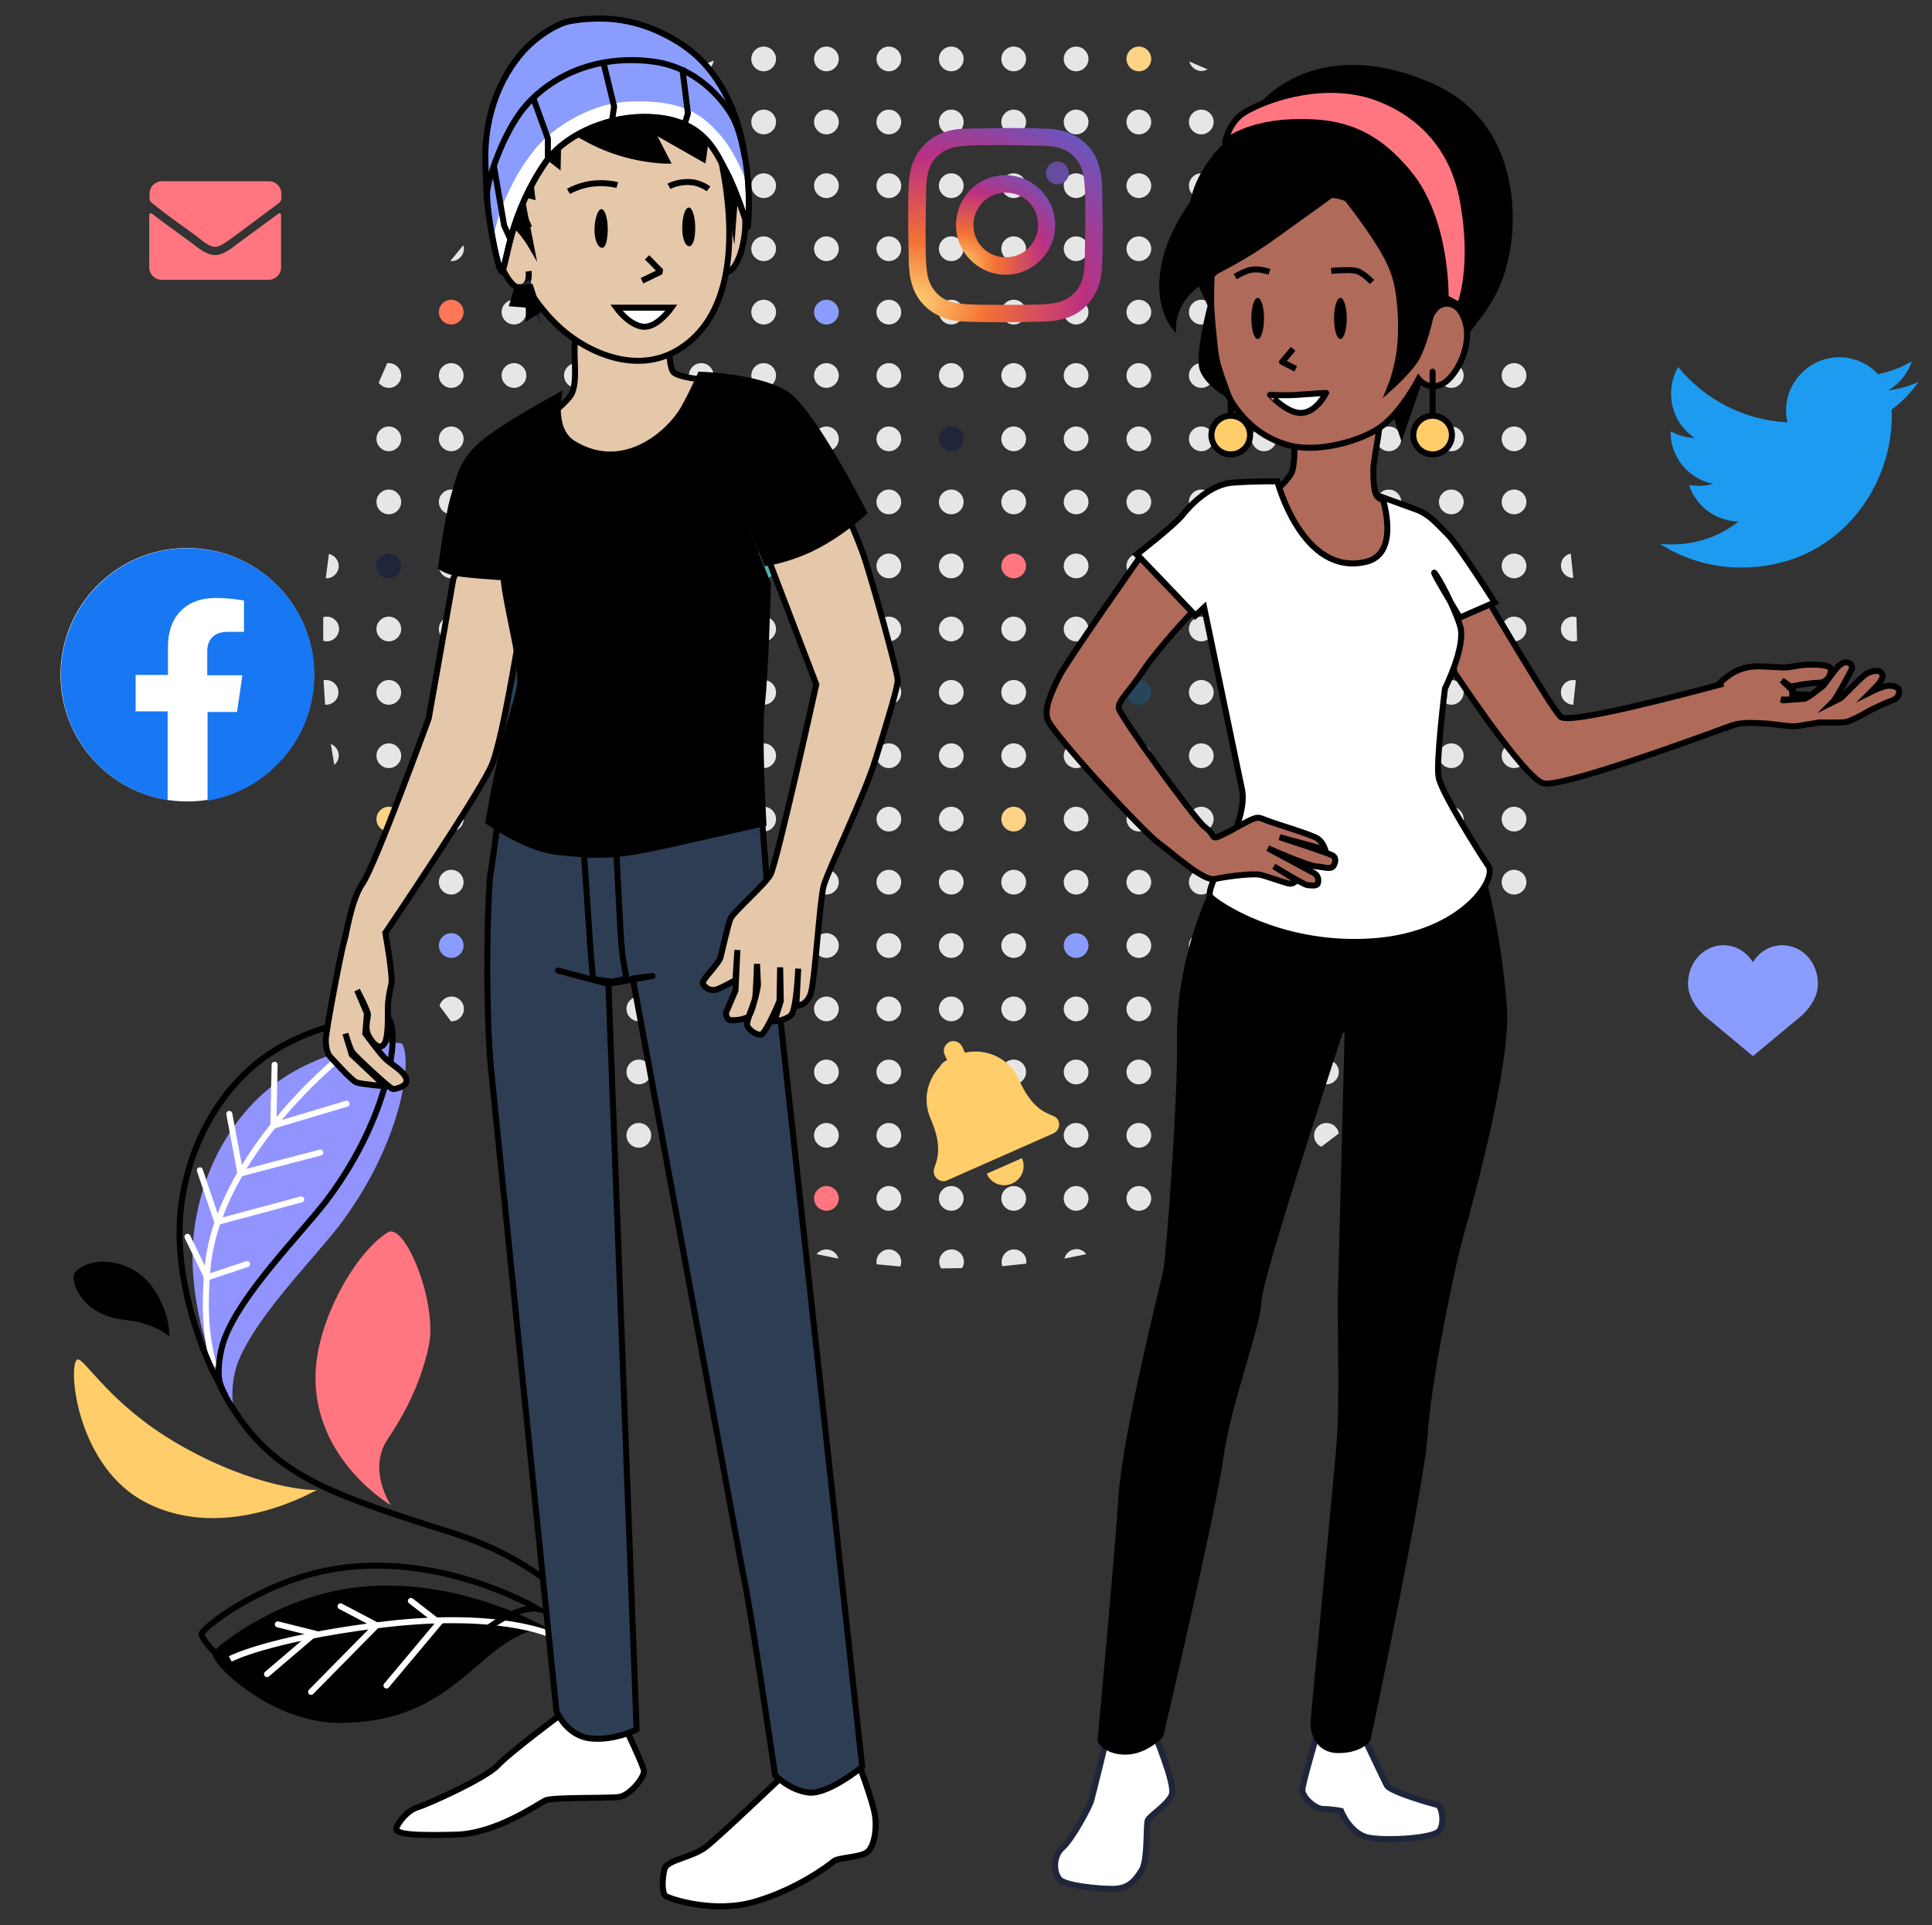 <?xml version="1.0" encoding="utf-8"?>
<!-- Generator: Adobe Illustrator 27.9.0, SVG Export Plug-In . SVG Version: 6.00 Build 0)  -->
<svg version="1.1" id="Calque_1" xmlns="http://www.w3.org/2000/svg" xmlns:xlink="http://www.w3.org/1999/xlink" x="0px" y="0px"
	 viewBox="0 0 609.7 607.5" style="enable-background:new 0 0 609.7 607.5;" xml:space="preserve">
<rect x="0" y="0" width="609.7" height="607.5" fill="#333333" stroke="none"/>
<style type="text/css">
	.st0{fill-rule:evenodd;clip-rule:evenodd;fill:#E6E6E6;}
	.st1{fill-rule:evenodd;clip-rule:evenodd;fill:#FF7757;}
	.st2{fill-rule:evenodd;clip-rule:evenodd;fill:#8A9DFF;}
	.st3{fill-rule:evenodd;clip-rule:evenodd;fill:#FFD385;}
	.st4{fill-rule:evenodd;clip-rule:evenodd;fill:#1F253A;}
	.st5{fill-rule:evenodd;clip-rule:evenodd;fill:#27465B;}
	.st6{fill-rule:evenodd;clip-rule:evenodd;fill:#52B2B2;}
	.st7{fill-rule:evenodd;clip-rule:evenodd;fill:#FF7680;}
	.st8{fill:#FFCD69;}
	.st9{fill:#FF7680;}
	.st10{fill:#FFFFFF;}
	.st11{fill:#1877F2;}
	.st12{fill:#1D9BF0;}
	.st13{fill:url(#SVGID_1_);}
	.st14{fill:url(#SVGID_00000021116801443820498640000012448945259838685107_);}
	.st15{fill:#654C9F;}
	.st16{fill:#8A9DFF;}
	.st17{fill:#9194FF;}
	.st18{fill:none;stroke:#FFFFFF;stroke-width:1.895;stroke-linecap:round;stroke-miterlimit:10;}
	.st19{fill:none;stroke:#000000;stroke-width:1.895;stroke-linecap:round;stroke-miterlimit:10;}
	.st20{fill:none;stroke:#FFFFFF;stroke-width:1.895;stroke-miterlimit:10;}
	.st21{fill:#FFFFFF;stroke:#000000;stroke-width:1.895;stroke-linejoin:round;stroke-miterlimit:10;}
	.st22{fill:#2D3D54;stroke:#000000;stroke-width:1.895;stroke-linejoin:round;stroke-miterlimit:10;}
	.st23{fill:none;stroke:#000000;stroke-width:1.895;stroke-linejoin:round;stroke-miterlimit:10;}
	.st24{fill:#E5C7AA;stroke:#000000;stroke-width:1.895;stroke-miterlimit:10;}
	.st25{fill:#9B816B;stroke:#1F253A;stroke-width:1.895;stroke-miterlimit:10;}
	.st26{fill:#E5C7AA;stroke:#000000;stroke-width:1.895;stroke-linejoin:bevel;stroke-miterlimit:10;}
	.st27{fill:#FFFFFF;stroke:#000000;stroke-width:1.895;stroke-miterlimit:10;}
	.st28{stroke:#000000;stroke-width:1.895;stroke-miterlimit:10;}
	.st29{fill:#FFFFFF;stroke:#1F253A;stroke-width:1.895;stroke-linejoin:round;stroke-miterlimit:10;}
	.st30{fill:#1F253A;stroke:#1F253A;stroke-width:1.895;stroke-miterlimit:10;}
	.st31{fill:#FFFFFF;stroke:#1F253A;stroke-width:1.895;stroke-miterlimit:10;}
	.st32{stroke:#000000;stroke-width:1.895;stroke-linejoin:round;stroke-miterlimit:10;}
	.st33{fill:#AF6A5A;stroke:#000000;stroke-width:1.895;stroke-miterlimit:10;}
	.st34{fill:#FFCD69;stroke:#000000;stroke-width:1.895;stroke-linejoin:round;stroke-miterlimit:10;}
	.st35{fill:#FF7680;stroke:#000000;stroke-width:1.895;stroke-linecap:round;stroke-linejoin:round;stroke-miterlimit:10;}
	.st36{fill:#FF7680;stroke:#000000;stroke-width:1.895;stroke-linejoin:round;stroke-miterlimit:10;}
</style>
<g>
	<g>
		<g>
			<path class="st0" d="M225.2,19.1c-0.2,2-1.9,3.5-3.9,3.5c-0.9,0-1.7-0.3-2.4-0.8L225.2,19.1z"/>
			<circle class="st0" cx="241" cy="18.6" r="3.9"/>
			<circle class="st0" cx="260.8" cy="18.6" r="3.9"/>
			<circle class="st0" cx="280.5" cy="18.6" r="3.9"/>
			<circle class="st0" cx="201.6" cy="38.5" r="3.9"/>
			<circle class="st0" cx="221.3" cy="38.5" r="3.9"/>
			<circle class="st0" cx="241" cy="38.5" r="3.9"/>
			<circle class="st0" cx="260.8" cy="38.5" r="3.9"/>
			<circle class="st0" cx="280.5" cy="38.5" r="3.9"/>
			<circle class="st0" cx="181.9" cy="58.6" r="3.9"/>
			<circle class="st0" cx="201.6" cy="58.6" r="3.9"/>
			<circle class="st0" cx="221.3" cy="58.6" r="3.9"/>
			<circle class="st0" cx="241" cy="58.6" r="3.9"/>
			<circle class="st0" cx="260.8" cy="58.6" r="3.9"/>
			<circle class="st0" cx="280.5" cy="58.6" r="3.9"/>
			<path class="st0" d="M146.2,77.4c0.1,0.3,0.2,0.7,0.2,1.1c0,2.1-1.7,3.9-3.9,3.9h-0.4L146.2,77.4L146.2,77.4z"/>
			<circle class="st0" cx="162.2" cy="78.5" r="3.9"/>
			<circle class="st0" cx="181.9" cy="78.5" r="3.9"/>
			<circle class="st0" cx="201.6" cy="78.5" r="3.9"/>
			<circle class="st0" cx="221.3" cy="78.5" r="3.9"/>
			<circle class="st0" cx="241" cy="78.5" r="3.9"/>
			<circle class="st0" cx="260.8" cy="78.5" r="3.9"/>
			<circle class="st0" cx="280.5" cy="78.5" r="3.9"/>
		</g>
		<circle class="st1" cx="142.4" cy="98.5" r="3.9"/>
		<g>
			<circle class="st0" cx="162.2" cy="98.5" r="3.9"/>
			<circle class="st0" cx="181.9" cy="98.5" r="3.9"/>
			<circle class="st0" cx="201.6" cy="98.5" r="3.9"/>
			<circle class="st0" cx="221.3" cy="98.5" r="3.9"/>
			<circle class="st0" cx="241" cy="98.5" r="3.9"/>
		</g>
		<circle class="st2" cx="260.8" cy="98.5" r="3.9"/>
		<g>
			<circle class="st0" cx="280.5" cy="98.5" r="3.9"/>
			<path class="st0" d="M122.2,114.6h0.5c2.1,0,3.9,1.7,3.9,3.9s-1.7,3.9-3.9,3.9c-1.3,0-2.4-0.6-3.2-1.6L122.2,114.6L122.2,114.6z"
				/>
			<circle class="st0" cx="142.4" cy="118.5" r="3.9"/>
			<circle class="st0" cx="162.2" cy="118.5" r="3.9"/>
			<circle class="st0" cx="181.9" cy="118.5" r="3.9"/>
			<circle class="st0" cx="201.6" cy="118.5" r="3.9"/>
			<circle class="st0" cx="221.3" cy="118.5" r="3.9"/>
			<circle class="st0" cx="241" cy="118.5" r="3.9"/>
			<circle class="st0" cx="260.8" cy="118.5" r="3.9"/>
			<circle class="st0" cx="280.5" cy="118.5" r="3.9"/>
			<circle class="st0" cx="122.7" cy="138.5" r="3.9"/>
			<circle class="st0" cx="142.4" cy="138.5" r="3.9"/>
			<circle class="st0" cx="162.2" cy="138.5" r="3.9"/>
			<circle class="st0" cx="181.9" cy="138.5" r="3.9"/>
			<circle class="st0" cx="201.6" cy="138.5" r="3.9"/>
			<circle class="st0" cx="221.3" cy="138.5" r="3.9"/>
			<circle class="st0" cx="241" cy="138.5" r="3.9"/>
			<circle class="st0" cx="260.8" cy="138.5" r="3.9"/>
			<circle class="st0" cx="280.5" cy="138.5" r="3.9"/>
			<circle class="st0" cx="122.7" cy="158.4" r="3.9"/>
			<circle class="st0" cx="142.4" cy="158.4" r="3.9"/>
			<circle class="st0" cx="162.2" cy="158.4" r="3.9"/>
			<circle class="st0" cx="181.9" cy="158.4" r="3.9"/>
			<circle class="st0" cx="201.6" cy="158.4" r="3.9"/>
			<circle class="st0" cx="221.3" cy="158.4" r="3.9"/>
			<circle class="st0" cx="241" cy="158.4" r="3.9"/>
			<circle class="st0" cx="260.8" cy="158.4" r="3.9"/>
			<circle class="st0" cx="280.5" cy="158.4" r="3.9"/>
			<circle class="st0" cx="300.2" cy="18.6" r="3.9"/>
			<circle class="st0" cx="319.9" cy="18.6" r="3.9"/>
			<circle class="st0" cx="339.6" cy="18.6" r="3.9"/>
		</g>
		<circle class="st3" cx="359.4" cy="18.6" r="3.9"/>
		<g>
			<path class="st0" d="M381.1,21.9c-0.6,0.3-1.2,0.5-2,0.5c-1.8,0-3.3-1.3-3.8-3L381.1,21.9z"/>
			<circle class="st0" cx="300.2" cy="38.5" r="3.9"/>
			<circle class="st0" cx="319.9" cy="38.5" r="3.9"/>
			<circle class="st0" cx="339.6" cy="38.5" r="3.9"/>
			<circle class="st0" cx="359.4" cy="38.5" r="3.9"/>
			<circle class="st0" cx="379.1" cy="38.5" r="3.9"/>
			<circle class="st0" cx="398.9" cy="38.5" r="3.9"/>
			<circle class="st0" cx="300.2" cy="58.6" r="3.9"/>
			<circle class="st0" cx="319.9" cy="58.6" r="3.9"/>
			<circle class="st0" cx="339.6" cy="58.6" r="3.9"/>
			<circle class="st0" cx="359.4" cy="58.6" r="3.9"/>
			<circle class="st0" cx="379.1" cy="58.6" r="3.9"/>
			<circle class="st0" cx="398.9" cy="58.6" r="3.9"/>
			<circle class="st0" cx="418.6" cy="58.6" r="3.9"/>
			<path class="st0" d="M439.4,62.3c-0.4,0.1-0.8,0.2-1.1,0.2c-2.1,0-3.9-1.7-3.9-3.9c0-0.4,0.1-0.7,0.2-1L439.4,62.3L439.4,62.3z"
				/>
			<circle class="st0" cx="300.2" cy="78.5" r="3.9"/>
			<circle class="st0" cx="319.9" cy="78.5" r="3.9"/>
			<circle class="st0" cx="339.6" cy="78.5" r="3.9"/>
			<circle class="st0" cx="359.4" cy="78.5" r="3.9"/>
			<circle class="st0" cx="379.1" cy="78.5" r="3.9"/>
			<circle class="st0" cx="398.9" cy="78.5" r="3.9"/>
			<circle class="st0" cx="418.6" cy="78.5" r="3.9"/>
			<circle class="st0" cx="438.3" cy="78.5" r="3.9"/>
			<circle class="st0" cx="300.2" cy="98.5" r="3.9"/>
			<circle class="st0" cx="319.9" cy="98.5" r="3.9"/>
			<circle class="st0" cx="339.6" cy="98.5" r="3.9"/>
			<circle class="st0" cx="359.4" cy="98.5" r="3.9"/>
			<circle class="st0" cx="379.1" cy="98.5" r="3.9"/>
			<circle class="st0" cx="398.9" cy="98.5" r="3.9"/>
			<circle class="st0" cx="418.6" cy="98.5" r="3.9"/>
			<circle class="st0" cx="438.3" cy="98.5" r="3.9"/>
			<circle class="st0" cx="458" cy="98.5" r="3.9"/>
			<circle class="st0" cx="300.2" cy="118.5" r="3.9"/>
			<circle class="st0" cx="319.9" cy="118.5" r="3.9"/>
			<circle class="st0" cx="339.6" cy="118.5" r="3.9"/>
			<circle class="st0" cx="359.4" cy="118.5" r="3.9"/>
			<circle class="st0" cx="379.1" cy="118.5" r="3.9"/>
			<circle class="st0" cx="398.9" cy="118.5" r="3.9"/>
			<circle class="st0" cx="418.6" cy="118.5" r="3.9"/>
			<circle class="st0" cx="438.3" cy="118.5" r="3.9"/>
			<circle class="st0" cx="458" cy="118.5" r="3.9"/>
			<circle class="st0" cx="477.8" cy="118.5" r="3.9"/>
		</g>
		<circle class="st4" cx="300.2" cy="138.5" r="3.9"/>
		<g>
			<circle class="st0" cx="319.9" cy="138.5" r="3.9"/>
			<circle class="st0" cx="339.6" cy="138.5" r="3.9"/>
			<circle class="st0" cx="359.4" cy="138.5" r="3.9"/>
			<circle class="st0" cx="379.1" cy="138.5" r="3.9"/>
			<circle class="st0" cx="398.9" cy="138.5" r="3.9"/>
			<circle class="st0" cx="418.6" cy="138.5" r="3.9"/>
			<circle class="st0" cx="438.3" cy="138.5" r="3.9"/>
			<circle class="st0" cx="458" cy="138.5" r="3.9"/>
			<circle class="st0" cx="477.8" cy="138.5" r="3.9"/>
			<circle class="st0" cx="300.2" cy="158.4" r="3.9"/>
			<circle class="st0" cx="319.9" cy="158.4" r="3.9"/>
			<circle class="st0" cx="339.6" cy="158.4" r="3.9"/>
			<circle class="st0" cx="359.4" cy="158.4" r="3.9"/>
			<circle class="st0" cx="379.1" cy="158.4" r="3.9"/>
			<circle class="st0" cx="398.9" cy="158.4" r="3.9"/>
			<circle class="st0" cx="418.6" cy="158.4" r="3.9"/>
			<circle class="st0" cx="438.3" cy="158.4" r="3.9"/>
			<circle class="st0" cx="458" cy="158.4" r="3.9"/>
			<circle class="st0" cx="477.8" cy="158.4" r="3.9"/>
			<path class="st0" d="M103.8,174.8c1.7,0.4,3.1,2,3.1,3.8c0,2.1-1.7,3.9-3.9,3.9h-0.2L103.8,174.8z"/>
		</g>
		<circle class="st4" cx="122.7" cy="178.6" r="3.9"/>
		<g>
			<circle class="st0" cx="142.4" cy="178.6" r="3.9"/>
			<circle class="st0" cx="162.2" cy="178.6" r="3.9"/>
			<circle class="st0" cx="181.9" cy="178.6" r="3.9"/>
			<circle class="st0" cx="201.6" cy="178.6" r="3.9"/>
			<circle class="st0" cx="221.3" cy="178.6" r="3.9"/>
			<circle class="st0" cx="241" cy="178.6" r="3.9"/>
		</g>
		<circle class="st1" cx="260.8" cy="178.6" r="3.9"/>
		<g>
			<circle class="st0" cx="280.5" cy="178.6" r="3.9"/>
			<path class="st0" d="M102,194.8c0.3-0.1,0.7-0.2,1.1-0.2c2.1,0,3.9,1.7,3.9,3.9c0,2.1-1.7,3.9-3.9,3.9c-0.4,0-0.8-0.1-1.1-0.2
				L102,194.8z"/>
			<circle class="st0" cx="122.7" cy="198.5" r="3.9"/>
			<circle class="st0" cx="142.4" cy="198.5" r="3.9"/>
		</g>
		<circle class="st1" cx="162.2" cy="198.5" r="3.9"/>
		<g>
			<circle class="st0" cx="181.9" cy="198.5" r="3.9"/>
			<circle class="st0" cx="201.6" cy="198.5" r="3.9"/>
			<circle class="st0" cx="221.3" cy="198.5" r="3.9"/>
			<circle class="st0" cx="241" cy="198.5" r="3.9"/>
			<circle class="st0" cx="260.8" cy="198.5" r="3.9"/>
			<circle class="st0" cx="280.5" cy="198.5" r="3.9"/>
			<path class="st0" d="M102.1,214.7c0.3-0.1,0.5-0.1,0.8-0.1c2.1,0,3.9,1.7,3.9,3.9s-1.7,3.9-3.9,3.9h-0.3L102.1,214.7L102.1,214.7
				z"/>
			<circle class="st0" cx="122.7" cy="218.5" r="3.9"/>
			<circle class="st0" cx="142.4" cy="218.5" r="3.9"/>
		</g>
		<circle class="st5" cx="162.2" cy="218.5" r="3.9"/>
		<g>
			<circle class="st0" cx="181.9" cy="218.5" r="3.9"/>
			<circle class="st0" cx="201.6" cy="218.5" r="3.9"/>
			<circle class="st0" cx="221.3" cy="218.5" r="3.9"/>
			<circle class="st0" cx="241" cy="218.5" r="3.9"/>
			<circle class="st0" cx="260.8" cy="218.5" r="3.9"/>
			<circle class="st0" cx="280.5" cy="218.5" r="3.9"/>
			<path class="st0" d="M104.4,234.8c1.4,0.5,2.5,2,2.5,3.6c0,1.2-0.5,2.2-1.4,3L104.4,234.8L104.4,234.8z"/>
			<circle class="st0" cx="122.7" cy="238.5" r="3.9"/>
			<circle class="st0" cx="142.4" cy="238.5" r="3.9"/>
			<circle class="st0" cx="162.2" cy="238.5" r="3.9"/>
			<circle class="st0" cx="181.9" cy="238.5" r="3.9"/>
			<circle class="st0" cx="201.6" cy="238.5" r="3.9"/>
			<circle class="st0" cx="221.3" cy="238.5" r="3.9"/>
			<circle class="st0" cx="241" cy="238.5" r="3.9"/>
			<circle class="st0" cx="260.8" cy="238.5" r="3.9"/>
			<circle class="st0" cx="280.5" cy="238.5" r="3.9"/>
		</g>
		<circle class="st3" cx="122.7" cy="258.5" r="3.9"/>
		<g>
			<circle class="st0" cx="142.4" cy="258.5" r="3.9"/>
			<circle class="st0" cx="162.2" cy="258.5" r="3.9"/>
			<circle class="st0" cx="181.9" cy="258.5" r="3.9"/>
			<circle class="st0" cx="201.6" cy="258.5" r="3.9"/>
			<circle class="st0" cx="221.3" cy="258.5" r="3.9"/>
			<circle class="st0" cx="241" cy="258.5" r="3.9"/>
			<circle class="st0" cx="260.8" cy="258.5" r="3.9"/>
			<circle class="st0" cx="280.5" cy="258.5" r="3.9"/>
			<circle class="st0" cx="122.7" cy="278.4" r="3.9"/>
			<circle class="st0" cx="142.4" cy="278.4" r="3.9"/>
			<circle class="st0" cx="162.2" cy="278.4" r="3.9"/>
			<circle class="st0" cx="181.9" cy="278.4" r="3.9"/>
			<circle class="st0" cx="201.6" cy="278.4" r="3.9"/>
			<circle class="st0" cx="221.3" cy="278.4" r="3.9"/>
			<circle class="st0" cx="241" cy="278.4" r="3.9"/>
			<circle class="st0" cx="260.8" cy="278.4" r="3.9"/>
			<circle class="st0" cx="280.5" cy="278.4" r="3.9"/>
		</g>
		<circle class="st2" cx="142.4" cy="298.4" r="3.9"/>
		<g>
			<circle class="st0" cx="162.2" cy="298.4" r="3.9"/>
			<circle class="st0" cx="181.9" cy="298.4" r="3.9"/>
			<circle class="st0" cx="201.6" cy="298.4" r="3.9"/>
			<circle class="st0" cx="221.3" cy="298.4" r="3.9"/>
			<circle class="st0" cx="241" cy="298.4" r="3.9"/>
			<circle class="st0" cx="260.8" cy="298.4" r="3.9"/>
			<circle class="st0" cx="280.5" cy="298.4" r="3.9"/>
			<path class="st0" d="M138.7,317.4c0.5-1.7,2-2.9,3.8-2.9c2.1,0,3.9,1.7,3.9,3.9c0,2.1-1.7,3.9-3.9,3.9h-0.2L138.7,317.4
				L138.7,317.4z"/>
			<circle class="st0" cx="162.2" cy="318.4" r="3.9"/>
			<circle class="st0" cx="181.9" cy="318.4" r="3.9"/>
			<circle class="st0" cx="201.6" cy="318.4" r="3.9"/>
			<circle class="st0" cx="221.3" cy="318.4" r="3.9"/>
			<circle class="st0" cx="241" cy="318.4" r="3.9"/>
			<circle class="st0" cx="260.8" cy="318.4" r="3.9"/>
			<circle class="st0" cx="280.5" cy="318.4" r="3.9"/>
			<circle class="st0" cx="162.2" cy="338.3" r="3.9"/>
			<circle class="st0" cx="181.9" cy="338.3" r="3.9"/>
			<circle class="st0" cx="201.6" cy="338.3" r="3.9"/>
			<circle class="st0" cx="221.3" cy="338.3" r="3.9"/>
			<circle class="st0" cx="241" cy="338.3" r="3.9"/>
			<circle class="st0" cx="260.8" cy="338.3" r="3.9"/>
			<circle class="st0" cx="280.5" cy="338.3" r="3.9"/>
			<path class="st0" d="M178,358.3c0-2.1,1.7-3.9,3.9-3.9c2.1,0,3.9,1.7,3.9,3.9c0,1.8-1.3,3.3-3,3.8L178,358.3L178,358.3z"/>
			<circle class="st0" cx="201.6" cy="358.3" r="3.9"/>
			<circle class="st0" cx="221.3" cy="358.3" r="3.9"/>
			<circle class="st0" cx="241" cy="358.3" r="3.9"/>
			<circle class="st0" cx="260.8" cy="358.3" r="3.9"/>
			<circle class="st0" cx="280.5" cy="358.3" r="3.9"/>
		</g>
		<circle class="st6" cx="240.9" cy="178.5" r="4.2"/>
		<circle class="st0" cx="300.2" cy="178.6" r="3.9"/>
		<circle class="st7" cx="319.9" cy="178.6" r="3.9"/>
		<g>
			<circle class="st0" cx="339.6" cy="178.6" r="3.9"/>
			<circle class="st0" cx="359.4" cy="178.6" r="3.9"/>
			<circle class="st0" cx="379.1" cy="178.6" r="3.9"/>
			<circle class="st0" cx="398.9" cy="178.6" r="3.9"/>
			<circle class="st0" cx="418.6" cy="178.6" r="3.9"/>
			<circle class="st0" cx="438.3" cy="178.6" r="3.9"/>
		</g>
		<circle class="st1" cx="458" cy="178.6" r="3.9"/>
		<g>
			<circle class="st0" cx="477.8" cy="178.6" r="3.9"/>
			<circle class="st0" cx="300.2" cy="198.5" r="3.9"/>
			<circle class="st0" cx="319.9" cy="198.5" r="3.9"/>
			<circle class="st0" cx="339.6" cy="198.5" r="3.9"/>
		</g>
		<circle class="st1" cx="359.4" cy="198.5" r="3.9"/>
		<g>
			<circle class="st0" cx="379.1" cy="198.5" r="3.9"/>
			<circle class="st0" cx="398.9" cy="198.5" r="3.9"/>
			<circle class="st0" cx="418.6" cy="198.5" r="3.9"/>
			<circle class="st0" cx="438.3" cy="198.5" r="3.9"/>
			<circle class="st0" cx="458" cy="198.5" r="3.9"/>
			<circle class="st0" cx="477.8" cy="198.5" r="3.9"/>
			<circle class="st0" cx="300.2" cy="218.5" r="3.9"/>
			<circle class="st0" cx="319.9" cy="218.5" r="3.9"/>
			<circle class="st0" cx="339.6" cy="218.5" r="3.9"/>
		</g>
		<circle class="st5" cx="359.4" cy="218.5" r="3.9"/>
		<g>
			<circle class="st0" cx="379.1" cy="218.5" r="3.9"/>
			<circle class="st0" cx="398.9" cy="218.5" r="3.9"/>
			<circle class="st0" cx="418.6" cy="218.5" r="3.9"/>
			<circle class="st0" cx="438.3" cy="218.5" r="3.9"/>
			<circle class="st0" cx="458" cy="218.5" r="3.9"/>
			<circle class="st0" cx="477.8" cy="218.5" r="3.9"/>
			<circle class="st0" cx="300.2" cy="238.5" r="3.9"/>
			<circle class="st0" cx="319.9" cy="238.5" r="3.9"/>
			<circle class="st0" cx="339.6" cy="238.5" r="3.9"/>
			<circle class="st0" cx="359.4" cy="238.5" r="3.9"/>
			<circle class="st0" cx="379.1" cy="238.5" r="3.9"/>
			<circle class="st0" cx="398.9" cy="238.5" r="3.9"/>
			<circle class="st0" cx="418.6" cy="238.5" r="3.9"/>
			<circle class="st0" cx="438.3" cy="238.5" r="3.9"/>
			<circle class="st0" cx="458" cy="238.5" r="3.9"/>
			<circle class="st0" cx="477.8" cy="238.5" r="3.9"/>
			<path class="st0" d="M496.5,182.4c-2.1,0-3.9-1.7-3.9-3.9c0-1.9,1.4-3.5,3.1-3.8L496.5,182.4z M497.7,202.2
				c-0.4,0.2-0.8,0.2-1.2,0.2c-2.1,0-3.9-1.7-3.9-3.9s1.7-3.9,3.9-3.9c0.4,0,0.7,0.1,1,0.2L497.7,202.2z M496.5,222.4
				c-2.1,0-3.9-1.7-3.9-3.9s1.7-3.9,3.9-3.9c0.2,0,0.5,0,0.8,0.1L496.5,222.4z M493.9,241.4c-0.8-0.7-1.3-1.7-1.3-2.9
				c0-1.6,1-3,2.4-3.6L493.9,241.4L493.9,241.4z"/>
			<circle class="st0" cx="300.2" cy="258.5" r="3.9"/>
		</g>
		<circle class="st3" cx="319.9" cy="258.5" r="3.9"/>
		<g>
			<circle class="st0" cx="339.6" cy="258.5" r="3.9"/>
			<circle class="st0" cx="359.4" cy="258.5" r="3.9"/>
			<circle class="st0" cx="379.1" cy="258.5" r="3.9"/>
			<circle class="st0" cx="398.9" cy="258.5" r="3.9"/>
			<circle class="st0" cx="418.6" cy="258.5" r="3.9"/>
			<circle class="st0" cx="438.3" cy="258.5" r="3.9"/>
			<circle class="st0" cx="458" cy="258.5" r="3.9"/>
			<circle class="st0" cx="477.8" cy="258.5" r="3.9"/>
			<circle class="st0" cx="300.2" cy="278.4" r="3.9"/>
			<circle class="st0" cx="319.9" cy="278.4" r="3.9"/>
			<circle class="st0" cx="339.6" cy="278.4" r="3.9"/>
			<circle class="st0" cx="359.4" cy="278.4" r="3.9"/>
			<circle class="st0" cx="379.1" cy="278.4" r="3.9"/>
			<circle class="st0" cx="398.9" cy="278.4" r="3.9"/>
			<circle class="st0" cx="418.6" cy="278.4" r="3.9"/>
			<circle class="st0" cx="438.3" cy="278.4" r="3.9"/>
			<circle class="st0" cx="458" cy="278.4" r="3.9"/>
			<circle class="st0" cx="477.8" cy="278.4" r="3.9"/>
			<circle class="st0" cx="300.2" cy="298.4" r="3.9"/>
			<circle class="st0" cx="319.9" cy="298.4" r="3.9"/>
		</g>
		<circle class="st2" cx="339.6" cy="298.4" r="3.9"/>
		<g>
			<circle class="st0" cx="359.4" cy="298.4" r="3.9"/>
			<circle class="st0" cx="379.1" cy="298.4" r="3.9"/>
			<circle class="st0" cx="398.9" cy="298.4" r="3.9"/>
			<circle class="st0" cx="418.6" cy="298.4" r="3.9"/>
			<circle class="st0" cx="438.3" cy="298.4" r="3.9"/>
			<circle class="st0" cx="458" cy="298.4" r="3.9"/>
			<circle class="st0" cx="300.2" cy="318.4" r="3.9"/>
			<circle class="st0" cx="319.9" cy="318.4" r="3.9"/>
			<circle class="st0" cx="339.6" cy="318.4" r="3.9"/>
			<circle class="st0" cx="359.4" cy="318.4" r="3.9"/>
			<circle class="st0" cx="379.1" cy="318.4" r="3.9"/>
			<circle class="st0" cx="398.9" cy="318.4" r="3.9"/>
			<circle class="st0" cx="418.6" cy="318.4" r="3.9"/>
			<circle class="st0" cx="438.3" cy="318.4" r="3.9"/>
			<path class="st0" d="M457.2,322.2c-1.8-0.4-3.1-1.9-3.1-3.8c0-2.1,1.7-3.9,3.9-3.9c1.5,0,2.7,0.8,3.4,2L457.2,322.2z"/>
			<circle class="st0" cx="300.2" cy="338.3" r="3.9"/>
			<circle class="st0" cx="319.9" cy="338.3" r="3.9"/>
			<circle class="st0" cx="339.6" cy="338.3" r="3.9"/>
			<circle class="st0" cx="359.4" cy="338.3" r="3.9"/>
			<circle class="st0" cx="379.1" cy="338.3" r="3.9"/>
			<circle class="st0" cx="398.9" cy="338.3" r="3.9"/>
			<circle class="st0" cx="418.6" cy="338.3" r="3.9"/>
			<circle class="st0" cx="438.3" cy="338.3" r="3.9"/>
			<circle class="st0" cx="300.2" cy="358.3" r="3.9"/>
			<circle class="st0" cx="319.9" cy="358.3" r="3.9"/>
			<circle class="st0" cx="339.6" cy="358.3" r="3.9"/>
			<circle class="st0" cx="359.4" cy="358.3" r="3.9"/>
			<circle class="st0" cx="379.1" cy="358.3" r="3.9"/>
			<circle class="st0" cx="398.9" cy="358.3" r="3.9"/>
			<path class="st0" d="M417,361.9c-1.4-0.6-2.3-2-2.3-3.6c0-2.1,1.7-3.9,3.9-3.9c2,0,3.6,1.4,3.9,3.3L417,361.9L417,361.9z"/>
		</g>
		<circle class="st6" cx="438.2" cy="178.5" r="4.2"/>
		<g>
			<circle class="st0" cx="221.3" cy="378.2" r="3.9"/>
			<circle class="st0" cx="241" cy="378.2" r="3.9"/>
		</g>
		<circle class="st7" cx="260.8" cy="378.2" r="3.9"/>
		<g>
			<circle class="st0" cx="280.5" cy="378.2" r="3.9"/>
			<path class="st0" d="M257.7,395.8c0.7-0.9,1.8-1.5,3.1-1.5c1.8,0,3.3,1.2,3.8,2.9L257.7,395.8z M276.7,399
				c-0.1-0.2-0.1-0.5-0.1-0.8c0-2.1,1.7-3.9,3.9-3.9c2.1,0,3.9,1.7,3.9,3.9c0,0.5-0.1,1.1-0.3,1.5L276.7,399z"/>
		</g>
		<circle class="st6" cx="240.9" cy="378.1" r="4.2"/>
		<g>
			<circle class="st0" cx="300.2" cy="378.2" r="3.9"/>
			<circle class="st0" cx="319.9" cy="378.2" r="3.9"/>
			<circle class="st0" cx="339.6" cy="378.2" r="3.9"/>
			<circle class="st0" cx="359.4" cy="378.2" r="3.9"/>
			<circle class="st0" cx="379.1" cy="378.2" r="3.9"/>
			<path class="st0" d="M297,400.3c-0.4-0.6-0.6-1.4-0.6-2.1c0-2.1,1.7-3.9,3.9-3.9c2.1,0,3.9,1.7,3.9,3.9c0,0.8-0.2,1.4-0.6,2
				L297,400.3L297,400.3z M316.3,399.6c-0.2-0.5-0.2-0.9-0.2-1.4c0-2.1,1.7-3.9,3.9-3.9c2.1,0,3.9,1.7,3.9,3.9c0,0.2,0,0.5-0.1,0.6
				L316.3,399.6L316.3,399.6z M335.9,397.2c0.4-1.7,2-3,3.8-3c1.3,0,2.4,0.6,3.1,1.6L335.9,397.2L335.9,397.2z"/>
		</g>
	</g>
	<path class="st8" d="M319.4,373.5c3.1-1.4,4.5-4.9,3.1-8l-11.1,4.9C312.7,373.5,316.3,374.9,319.4,373.5z M332.4,352.2
		c-2.5-1.1-6.8-2.4-10.8-11.4c-3-6.8-10.2-10.1-17.1-8.6l-0.8-1.8c-0.7-1.5-2.5-2.3-4-1.6c-1.5,0.7-2.3,2.5-1.6,4l0.8,1.8
		c-5.8,4.2-8.2,11.7-5.2,18.5c3.9,8.9,2,13.1,1.1,15.6c-0.2,0.8-0.2,1.5,0.1,2.2c0.6,1.4,2.4,2.4,4,1.6l33.5-14.8
		c1.7-0.8,2.2-2.6,1.6-4C333.7,353,333.2,352.5,332.4,352.2z"/>
	<path class="st9" d="M87.9,67.4c0.3-0.2,0.8,0,0.8,0.4v16.6c0,2.1-1.7,3.9-3.9,3.9H51c-2.1,0-3.9-1.7-3.9-3.9V67.8
		c0-0.4,0.5-0.6,0.8-0.4c1.8,1.4,4.2,3.2,12.5,9.2c1.7,1.3,4.6,3.9,7.5,3.9c2.9,0,5.8-2.7,7.5-3.9L87.9,67.4z M67.9,77.9
		c1.9,0,4.6-2.4,6-3.3L88,64.1c0.5-0.4,0.8-0.9,0.8-1.5v-1.5c0-2.1-1.7-3.9-3.9-3.9H51.1c-2.1,0-3.9,1.7-3.9,3.9v1.5
		c0,0.6,0.3,1.1,0.8,1.5c2.5,2,3.3,2.7,14.1,10.5C63.3,75.5,66,78,67.9,77.9L67.9,77.9z"/>
	
		<ellipse transform="matrix(4.531440e-02 -0.999 0.999 4.531440e-02 -156.267 262.332)" class="st10" cx="59.1" cy="212.9" rx="40" ry="40"/>
	<path class="st11" d="M99.2,213c0-22.1-17.9-40-40-40s-40,17.9-40,40c0,19.9,14.6,36.5,33.7,39.5v-28H42.8V213H53v-8.8
		c0-10,6-15.5,15.1-15.5c4.4,0,8.9,0.8,8.9,0.8v9.9h-5.1c-5,0-6.5,3.1-6.5,6.2v7.5h11.1l-1.7,11.6h-9.3v28
		C84.6,249.5,99.2,232.9,99.2,213"/>
	<path class="st12" d="M596.9,129.3c0.1,0.7,0.1,1.4,0.1,2.2c0,22.1-16.8,47.6-47.6,47.6l0,0c-9.1,0-18-2.6-25.6-7.5
		c1.3,0.2,2.7,0.2,4,0.2c7.5,0,14.9-2.5,20.8-7.2c-7.1-0.2-13.4-4.8-15.6-11.6c2.5,0.5,5.1,0.4,7.6-0.3c-7.8-1.6-13.4-8.4-13.4-16.4
		v-0.2c2.4,1.3,4.9,2,7.6,2.1c-7.4-4.9-9.6-14.7-5.2-22.4c8.5,10.5,21,16.8,34.5,17.5c-1.4-5.8,0.5-11.9,4.9-16
		c6.7-6.4,17.4-6,23.7,0.8c3.7-0.8,7.4-2.1,10.6-4.1c-1.2,3.9-3.9,7.1-7.4,9.2c3.3-0.4,6.5-1.3,9.6-2.7
		C603,124,600.2,126.9,596.9,129.3L596.9,129.3z"/>
	
		<radialGradient id="SVGID_1_" cx="336.274" cy="-762.211" r="88.531" gradientTransform="matrix(0.999 -5.233596e-02 4.448556e-02 0.849 -14.048 760.538)" gradientUnits="userSpaceOnUse">
		<stop  offset="0" style="stop-color:#FED576"/>
		<stop  offset="0.263" style="stop-color:#F47133"/>
		<stop  offset="0.609" style="stop-color:#BC3081"/>
		<stop  offset="1" style="stop-color:#4C63D2"/>
	</radialGradient>
	<path class="st13" d="M297.3,42c-2,0.8-3.7,1.8-5.5,3.6c-1.7,1.7-2.7,3.4-3.6,5.4c-0.8,2-1.3,4.2-1.4,7.4
		c-0.2,3.3-0.2,4.3-0.2,12.6l0.2,12.6c0.2,3.3,0.7,5.5,1.4,7.4c0.8,2,1.8,3.7,3.6,5.5c1.7,1.7,3.4,2.7,5.5,3.6
		c2,0.8,4.2,1.3,7.4,1.4s4.3,0.2,12.6,0.2l12.6-0.2c3.3-0.2,5.5-0.7,7.4-1.4c2-0.8,3.7-1.8,5.5-3.6c1.7-1.7,2.7-3.4,3.6-5.5
		c0.8-2,1.3-4.2,1.4-7.4c0.2-3.3,0.2-4.3,0.2-12.6l-0.2-12.6c-0.2-3.3-0.7-5.5-1.4-7.4s-1.8-3.7-3.5-5.4c-1.7-1.7-3.4-2.7-5.5-3.6
		c-2-0.8-4.2-1.3-7.4-1.4s-4.3-0.2-12.6-0.2l-12.6,0.2C301.4,40.7,299.2,41.2,297.3,42z M329.7,46c3,0.2,4.6,0.6,5.7,1.1
		c1.4,0.5,2.4,1.2,3.5,2.3c1,1,1.8,2.2,2.3,3.5c0.5,1.1,0.9,2.7,1.1,5.7c0.2,3.3,0.2,4.2,0.2,12.4l-0.2,12.4c-0.2,3-0.6,4.6-1.1,5.7
		c-0.5,1.4-1.2,2.4-2.3,3.5c-1,1-2.2,1.8-3.5,2.3c-1.1,0.5-2.7,0.9-5.7,1.1c-3.3,0.2-4.2,0.2-12.4,0.2c-8.2,0-9.2,0-12.4-0.2
		c-3-0.2-4.6-0.6-5.7-1.1c-1.4-0.5-2.4-1.2-3.5-2.3c-1-1-1.8-2.2-2.3-3.5c-0.5-1.1-0.9-2.7-1.1-5.7c-0.2-3.3-0.2-4.2-0.2-12.4
		l0.2-12.4c0.2-3,0.6-4.6,1.1-5.7c0.5-1.4,1.2-2.4,2.3-3.5c1-1,2.2-1.8,3.5-2.3c1.1-0.5,2.7-0.9,5.7-1.1c3.3-0.2,4.2-0.2,12.4-0.2
		L329.7,46L329.7,46z"/>
	
		<radialGradient id="SVGID_00000176759347328363013100000013870476004081586331_" cx="328.679" cy="-552.566" r="45.462" gradientTransform="matrix(0.999 -5.233596e-02 4.448556e-02 0.849 -1.435 570.032)" gradientUnits="userSpaceOnUse">
		<stop  offset="0" style="stop-color:#FED576"/>
		<stop  offset="0.263" style="stop-color:#F47133"/>
		<stop  offset="0.609" style="stop-color:#BC3081"/>
		<stop  offset="1" style="stop-color:#4C63D2"/>
	</radialGradient>
	<path style="fill:url(#SVGID_00000176759347328363013100000013870476004081586331_);" d="M301.7,71c0,8.7,7.1,15.7,15.7,15.7
		S333,79.6,333,71s-7.1-15.7-15.7-15.7C308.7,55.3,301.7,62.3,301.7,71L301.7,71z M327.6,71c0,5.6-4.5,10.2-10.2,10.2
		s-10.2-4.5-10.2-10.2c0-5.6,4.5-10.2,10.2-10.2S327.6,65.3,327.6,71z"/>
	<circle class="st15" cx="333.7" cy="54.6" r="3.6"/>
	<path class="st16" d="M562.5,298.3c-3.9,0-7.4,2.1-9.3,5.4c-2-3.3-5.5-5.4-9.3-5.4c-6.2,0-11.2,5.4-11.2,12.1
		c0,6,5.6,10.5,5.6,10.5l14.9,12.4l14.9-12.4c0,0,5.7-4.5,5.6-10.5C573.7,303.7,568.7,298.3,562.5,298.3L562.5,298.3z"/>
	<g id="plant_00000165236565925029838460000002979745864849027759_" transform="translate(-286.534 -412.471)">
		<path id="Tracé_234_00000074441981881909044170000017536778314964588417_" class="st8" d="M386.6,882.6
			c-0.9,0.4-19.3-0.2-44-14.5c-21.4-12.4-29.5-27.2-31.6-26.6c-3.2,1-0.7,34,21.9,45.3C358.1,899.6,386.6,882.6,386.6,882.6"/>
		<path id="Tracé_235_00000022539204963467721020000018116146911432340148_" d="M445.9,931.2c-12.6,8.4-22.5,24.7-51.6,25
			c-22.2,0.3-41.4-18.9-40.7-21.9c0.4-1.8,17.8-15.7,39.8-20c34.6-6.7,66.2,12.2,66.2,12.2S454.6,925.4,445.9,931.2"/>
		<path id="Tracé_237_00000009559013235988962070000003175705256924175527_" class="st9" d="M408.7,866.9
			c2.2-3.3,10.1-14.8,13.2-29.9c2.7-13.6-7.6-38.9-13-35.6c-10.1,6.2-22.4,27.7-22.8,44.9c-0.6,27,23.8,41.2,23.8,41.2
			S402.5,876.6,408.7,866.9"/>
		<path id="Tracé_238_00000181801207808499699120000015167093192451291578_" d="M317.3,826.4c-6-3.4-9-10.5-6.8-12.7
			c5.3-5.3,17.7-3.6,23.7,4.4c6.2,8.3,5.8,16.1,5.8,16.1c-2.4-1.8-5-3.1-7.9-4C328.6,828.9,322.8,829.5,317.3,826.4"/>
		<path id="Tracé_239_00000008124568674636505880000005619589832304347792_" class="st17" d="M354.9,846.6c1.6,4.1,2.8,6.5,2.8,6.5
			l4.1,6.7c-0.6-0.9-1-1.9-1.3-2.9c-1.2-3.2-0.6-9.7,0.9-13.9c5.2-14.3,23.8-32.9,32-43.5c18.5-24.2,23.5-50.1,20.2-57.4
			c-0.7-1.6-20.5-0.3-36.8,10c-14.7,9.3-25.8,26.7-28.8,47.3c-2.7,18.2,3,36.7,6.7,46.5"/>
		<path id="Tracé_241_00000052823160373859612880000005240107803288435867_" class="st18" d="M353.9,843c-2.7-9.6-2.8-19.7-1.9-30
			c3.1-35.9,41.8-66.8,41.8-66.8"/>
		<path id="Tracé_241_00000098192001111340326720000015509306803668528569_" class="st19" d="M362.1,860c-3.7-5.3-5.9-9-7.3-13.6"
			/>
		<path id="Tracé_240_00000025412983567121542800000006666532831280229533_" class="st19" d="M357.7,853c-0.6-1.2-1.2-2.4-1.6-3.6
			c-1.2-3.2-0.3-10.1,1.2-14.2c5.2-14.3,23.8-32.9,32-43.5c18.5-24.2,23.5-50.1,20.2-57.4c-0.7-1.6-20.5-0.3-36.8,10
			c-14.7,9.3-25.8,26.7-28.8,47.3c-3.9,26.5,9.8,53.6,9.8,53.6L357.7,853z"/>
		<path id="Tracé_242_00000132793801943434352200000017912821723660970671_" class="st19" d="M476.9,929.7
			c-4.4-6.6-18.3-24.2-47.7-33.5c-36.7-11.6-53.6-17.4-66.7-35.6"/>
		<path id="Tracé_243_00000160181836311846295490000011809177646400330144_" class="st20" d="M359.2,936c0,0,11.7-6.2,46.3-10.6
			c38.1-4.9,54.7,2.9,54.7,2.9"/>
		<path id="Tracé_244_00000070806098609313955000000015143484697204997284_" class="st18" d="M373.2,748.5l-0.4,19.2l23.1-6.9"/>
		<path id="Tracé_236_00000142889802864623401980000014984645361554420127_" class="st19" d="M442.5,924.9
			c-12.6,8.4-22.5,24.7-51.6,25c-22.2,0.3-41.4-18.9-40.7-21.9c0.4-1.8,17.8-15.7,39.8-20c34.6-6.7,66.2,12.2,66.2,12.2
			S451.2,919.1,442.5,924.9z"/>
		<path id="Tracé_245_00000043436953085641205330000006151318828229043640_" class="st18" d="M358.9,764l3.5,18.8l25.2-6.6"/>
		<path id="Tracé_246_00000183216380342668829470000013203480626360457651_" class="st18" d="M349.6,781.8l5.5,16.3l26.5-7.1"/>
		<path id="Tracé_247_00000051377618209773345520000010485241721903429505_" class="st18" d="M345.7,802.8l6.2,12.8l12.6-4.2"/>
		<path id="Tracé_248_00000052071141254505063520000017724443942623803048_" class="st18" d="M374.2,925.1l11.6,2.9l-15,12.8"/>
		<path id="Tracé_249_00000021818914093207909520000007472258548930397826_" class="st18" d="M394,919.4l11.4,6l-20.7,21"/>
		<path id="Tracé_250_00000136395717092623898660000003719922384838978726_" class="st18" d="M416.2,917.7l8.9,6.9l-16.6,19.8"/>
	</g>
	<g>
		<g>
			<g>
				<path class="st21" d="M270.4,555l-23.7,5.8c0,0-19.2,18.3-23.7,21.9c-4.7,3.7-12.5,4.1-13.3,7.2s-0.8,7.5,0.3,8.4
					c1.1,0.9,15.6,5.8,28.7,1.7c13.1-3.9,23-11.4,24.4-12.6c1.4-1.2,7.8-1.2,10.3-2.7s3.3-7.5,2.8-11.2
					C275.9,569.5,270.4,555,270.4,555L270.4,555z M179.2,539.4l17.8,5.2c0.5,1.1,5.9,12.2,6.2,14.2c0.3,2-4.4,7.8-7.8,8.3
					c-3.4,0.5-21.1,0-23.3,1.1c-2.3,1.1-15.5,10.5-28.3,10.8c-13,0.3-19.4,0-18.7-2.2c0.8-2,3.6-5.5,6.6-6.4
					c3-0.9,21.5-9.1,25.4-13.3S179.2,539.4,179.2,539.4L179.2,539.4z"/>
				<path class="st22" d="M182.8,254.3c-9.7,0.5-24.5-7.7-24.5-7.7c-0.8,10.2-2.1,20.4-3.7,30.4c-1.1,16.2-1.2,42.3,0.3,59.8
					L175.6,540c0,0,3.1,7.7,10.6,8.6c7.5,0.9,14.7-2.8,14.7-2.8L192,310.5l-15.9-4.2l15.9,4.2l13.9-2.5l-6.2,0.8l34.8,188
					c2.2,9.1,10.1,63.4,10.1,63.4s4.4,4.7,10.5,5.5c6.1,0.8,17-8.1,17-8.1l-29-265l-3.6-46.7C239.5,245.9,192.5,253.8,182.8,254.3z"
					/>
				<path class="st23" d="M194.5,269.1l1.4,26.2c0.5,8.3,1.9,13.6,1.9,13.6l-4.7,0.9l-5.9-0.8c0,0-0.8-7.2-1.2-14.5l-1.7-24.7
					L194.5,269.1L194.5,269.1z"/>
			</g>
			<path class="st24" d="M239.2,166.9l1.9,5.9l16.5,43.2c0,0-12.5,56.7-14.5,60.1c-2,3.4-11.9,11.9-12.6,13.9
				c-0.8,1.9-2.5,9.8-3.1,12c-0.5,2.2-6.1,7.3-5.6,8.4c0.5,1.1,2,2.3,3.9,2c1.9-0.5,6.4-3.1,6.4-3.1l0.6-9.5l-0.6,12.8l-3,7
				c0,0,0,1.9,1.2,2.3c1.2,0.3,5-0.2,5.9-1.1c1.1-0.9,3-9.1,3-10l-0.3-6.6c0,0-0.3,9.2-0.6,10.8c-0.3,1.6-3,7.7-2.5,8.7
				c0.5,1.2,2.8,3.1,4.4,2.8c1.6-0.5,5.8-10.6,5.8-10.6l0.2-10.6l0.2,10.6l-2,6.4c0,0,3.4-0.2,5.2-1.9s2.3-14.7,2.3-14.7l-0.6,11.7
				c0,0,3.1,0.2,4.5-3.7c1.4-3.9,2.8-29,4.1-34s13-28.7,16.5-40.4c3.6-11.6,6.9-22.3,6.9-24.7c0-2.3-8.4-32.8-11.1-40.3
				c-2.7-7.5-11.7-27.6-11.7-27.6L239.2,166.9L239.2,166.9z M144.7,179.4l-1.6,3.1l-7.8,44.2c0,0-17,46.7-20.9,52.1
				c-3.7,5.5-5,15.9-5.8,18.3c-0.8,2.3-5.8,28.4-5.8,31.1c0,2.5,0.6,4.5,1.4,5.3c0.8,0.8,6.7,7.5,8.3,8.1c1.6,0.6,9.1,1.2,9.1,1.2
				l-10.6-10l-2-6.6c0,0,1.4,4.7,2.2,5.9s12,11.6,12.8,11.6s5-0.8,4.2-3.3s-4.8-4.5-6.7-6.4c-1.9-1.9-6.2-7.8-6.2-7.8l0.5-6.4
				l-3.1-7.3c0,0,3.4,6.4,3.4,7.7s-1.1,4.2,0.2,6.6c1.1,2.2,3.1,4.5,4.7,3s1.4-8.7,1.4-11.4c0-2.7,0.5-5.3,1.1-7.8
				s-1.9-16.2-1.9-16.2s31.2-46.1,33.9-53.7c3.3-9.1,7.8-36.8,8.7-42.3s-1.2-15.6-1.2-15.6L144.7,179.4L144.7,179.4z M181.9,106.1
				c1.7-4.1,29.8-11.9,29.7-11.9c0,0.5-1.7,21.2,1.1,23.4c2.8,2.3,16.4,2.7,16.4,2.7s-11.9,24.8-25.1,30.3
				c-13.1,5.5-31.7,4.8-33.1-2s0.3-14.5,1.4-16.1c0.9-1.6,4.2-3.3,7.5-7.3C183.1,121.1,180.2,110.2,181.9,106.1L181.9,106.1z"/>
			<path d="M151.5,139.5c-6.7,5.9-7.2,10.3-9.4,17.6c-2,7.3-3.9,22.4-3.9,22.4s2,1.4,4.5,2c2.5,0.8,15.5,1.6,15.5,1.6v-26.7
				l-0.2,26.1c0.3,6.7,5.3,25.3,5.3,32c0,3.6-2.8,11.1-5.2,20.5c-2.8,11.6-5,24.8-5,24.8c-0.6-0.6,11.4,8.7,22.8,10
				c20.5,2.2,20.6,0.9,66-9.2c0,0-1.7-29.8-0.5-38.6c1.1-8.7,1.9-37.9,1.9-37.9l-8-20l6,14.6c0,0,8.4-1,17.6-6
				c9.1-5,14.9-10.8,14.9-10.8s-16.6-32.9-25.3-38.4c-9.7-5.9-28.1-6.2-28.1-6.2s-1.9,4.7-5.5,11.2c-3.9,6.9-18,20.3-33.6,10.6
				c-6.6-4.1-3.7-15.9-3.7-15.9S158.2,133.6,151.5,139.5L151.5,139.5z"/>
		</g>
		<g>
			<g>
				<path class="st24" d="M229.9,63.8c0,0,3-3.7,4.5,0.6c1.5,4.4,0.8,11.5-1,16.4c-1.8,4.7-3.4,4.8-3.4,4.8"/>
				<path class="st24" d="M200.7,19c0,0,22.5,9.3,27.2,33.2s3,48.2-14.1,58.3c-13.3,7.9-29.3,0.6-38.4-8.3
					c-4.7-4.6-9.9-11.7-11.9-17.4c-3.4-9.9-4.9-11.5-7.2-20.1c-1.1-4.2-2.1-9.2-2.4-14.5c-1.1-22.7,14.8-30.5,24.1-32.5
					S200.7,19,200.7,19z"/>
				<path class="st25" d="M211.9,30.6"/>
				<polyline class="st26" points="202.6,88.6 208.6,85.7 204.2,81.2 				"/>
				<path class="st23" d="M179.4,60.4c0,0,3.3-1.9,7.2-2.4c4.6-0.6,8.2,0.4,8.2,0.4"/>
				<path class="st23" d="M223.6,59.6c0,0-2.6-1.9-5.4-2.1c-4-0.4-7.1,1.3-7.1,1.3"/>
				<path d="M187.6,72.4c0,3.6,1.2,5.8,2.4,5.8c1.1,0,1.7-2.1,1.8-5.7c0-3.6-0.9-6.5-2-6.5S187.7,68.8,187.6,72.4z"/>
				<path d="M215.3,72c0,3.6,1.1,5.7,2.2,5.7s1.9-2.1,1.9-5.7c0-3.6-0.9-6.5-2-6.5C216.2,65.5,215.3,68.4,215.3,72z"/>
				<path class="st27" d="M211.9,97.1h-17.4c0,0,3.9,5.5,8.4,6C207.4,103.6,211.9,97.1,211.9,97.1z"/>
				<path class="st28" d="M192.6,18.1l8.6-2.4c0,0-2.1-2.7,10.2,0.1c7.3,1.7,18.9,15.3,18.3,18.6c0.7,3.5,5,17.8,3,17.2
					c-0.4,5.6-1.3,17.7-1.3,17.7s-2.4-14.6-3-18c-0.7-3.3-3.6-9.4-4.7-11.6c-0.4-0.8-0.9-1.7-1.4-2.6L192.6,18.1z"/>
				<path class="st24" d="M167,71.8c0,0-3.6-9.4-7.5-7c-4.8,2.9-3.7,7.5-2.8,13.5c0.9,6.7,4.8,12,6.5,12.3c4.5,0.7,3.6-5,3.6-5"/>
				<path class="st28" d="M174.9,18.2c0,0,8.1-5.9,10.8-7c4-1.7,20.3,2.5,20.3,2.5s5.8,6.8,13.7,12.7c5.4,4.1,2.2,23.7,2.2,23.7
					l-16.7-9.5l5.2,10.1c0,0-10.3,0-21.1-4.9c-8.4-3.8-13-7.9-13-7.9l-0.3,14l-8-6.3c0,0-0.4,2.8-0.6,6.2
					c-0.3,4.2,0.5,10.1,0.5,10.1l-3.6-0.9l3.2,16.3c0,0-6.1-10.5-12.1-9.1l10.6-49.6l4.9-3.8c0,0,3.3-3.6,8.3-5.8l-1.1,7.1"/>
			</g>
			<path class="st29" d="M235,49.5c0,0-2-24.6-20.9-36.2c-9.9-6.1-20.4-8.9-33.9-6.7c-4.4,0.7-11.9,5.3-16.7,11.5
				c-6.9,8.8-9.9,19.2-10.3,29.2c-0.2,4,0.5,16.5,0.5,16.5s2.8-9.8,12.5-19.3s22.2-12.8,29.6-13.5c7.4-0.8,22.4,2.2,27,5.5
				C227.3,39.6,235,49.5,235,49.5z"/>
			<path class="st29" d="M158.6,85.5c0.7-2,1.5-6.4,2.8-11.2c2.1-7.6,5.7-15.8,10.7-23c5.6-8.1,18.2-14.3,30.9-14.4
				c18.8-0.1,22.7,10.8,26.2,17.3c3.2,5.9,6.8,17.4,6.8,17.4s1.2-11.1-1-22.3c-0.8-3.9-1.8-9-4-12.8c-2.6-4.5-10.7-15.3-25.1-17.1
				c-14.8-1.9-29.4,2.5-39.4,13.3c-6.9,7.5-11.9,21.8-12.7,27.2C153,64.7,157.6,88.4,158.6,85.5z"/>
			<path class="st16" d="M155.3,76.5c0,0,1.7-8,3.4-12c3.1-7,4.6-10.1,9.4-16.5c4.7-6.4,16.8-15.1,29.7-15.9
				c19.1-1,24.7,5.3,29.3,10.3c5,5.5,8.6,15.3,8.6,15.3s0.2-8.6-2.9-18.2c-1.1-3.3-3.2-9.8-5.8-13c-3-3.7-12.9-18.6-27.7-19.5
				c-15.2-0.9-25.3-0.5-34.5,9.3c-6.4,6.8-11.2,21.7-11.7,31.4C153,52.2,155.3,76.5,155.3,76.5z"/>
			<path class="st23" d="M235,49.5c0,0-2-24.6-20.9-36.2c-9.9-6.1-20.4-8.9-33.9-6.7c-4.4,0.7-11.9,5.3-16.7,11.5
				c-6.9,8.8-9.9,19.2-10.3,29.2c-0.2,4,0.5,16.5,0.5,16.5"/>
			<path class="st23" d="M158.6,85.5c0.7-2,1.5-6.4,2.8-11.2c2.1-7.6,5.7-15.8,10.7-23c5.6-8.1,18.2-14.3,30.9-14.4
				c18.8-0.1,22.7,10.8,26.2,17.3c3.2,5.9,6.8,17.4,6.8,17.4s1.2-11.1-1-22.3c-0.8-3.9-1.8-9-4-12.8c-2.6-4.5-10.7-15.3-25.1-17.1
				c-14.8-1.9-29.4,2.5-39.4,13.3c-6.9,7.5-11.9,21.8-12.7,27.2C153,64.7,157.6,88.4,158.6,85.5z"/>
			<polyline class="st23" points="215.3,21.4 217.1,35.8 216.1,39 			"/>
			<polyline class="st23" points="190.4,19.6 193.8,33.6 193.2,37.7 			"/>
			<polyline class="st23" points="168.2,30.7 172.9,43.7 172.9,49.7 			"/>
			<polyline class="st23" points="155.9,52.6 159.1,71.2 161.1,75.5 			"/>
			<polygon class="st30" points="166.7,89.6 168.5,96.5 165,90.6 			"/>
			<polygon class="st28" points="163.3,90.9 161.8,95.8 166.9,96.2 166.9,99.8 169.8,98 167.4,90.6 			"/>
		</g>
	</g>
	<g>
		<path class="st31" d="M364.1,546.5c0,0.4,7,16.7,5.7,19.9c-1.3,3.2-7,6.6-7.6,8.1s0.1,12.4-1.9,15.7c-2,3.2-4.1,5.9-9.1,5.9
			c-5,0-14.7-1-16.7-2.9c-2-2-2.3-7.3,0.7-10c3.1-2.7,8.6-12.9,9.2-15.1c0.6-2.2,5.3-21.4,5.3-21.4L364.1,546.5L364.1,546.5z
			 M417,542.1c-0.1,1.2-6,20.5-6,22.8s4,6,6.6,6c2.7,0,5.6,0.6,5.6,0.6s2.9,7.5,9,8.5c6.1,1,20.2,0.1,22-2.2
			c1.8-2.3,0.8-7.9-0.6-8.2s-14.6-4-15.9-6.1c-1.2-2.2-9.4-19.7-9.4-19.7L417,542.1L417,542.1z"/>
		<path class="st32" d="M389.1,268.4c0,0-17.3,27.2-16.7,59.7c0.3,19.3-3.5,69.4-4.4,73.3c-0.9,4-12.7,50.9-14.1,71.1
			c-1.3,20.2-6.6,76.8-6.6,76.8s1.8,3.5,7.9,3.5c6.1,0,11-5.1,11-5.1s16.8-71.6,19-88.2c2.3-16.6,11.9-41.6,11.9-48.7
			c0-7.1,25.9-85.6,25.9-85.6l-6-0.8l14.4,1.2l-6.1-0.5l-2.2,86.4c0,11.9,0.6,31.5-0.3,43.3c-0.9,11.9-8.3,87.5-8.3,89.2
			c0,1.8,0.9,8.3,7.9,8.3s9.2-3.5,9.2-3.5s17.1-80.3,18-96.1c0.9-15.8,8.3-52.3,11.4-63.2c3.1-10.9,14.9-54.1,13.6-71.6
			c-2.4-31.8-10.2-52.5-10.2-52.5L389.1,268.4L389.1,268.4z"/>
		<path class="st33" d="M408,129c0,0,1.5,17.3-0.6,20.6c-2,3.2-6.6,6.8-6.6,6.8s-0.1,18,11.1,21.7c11.2,3.7,24.1,4.4,29.4-0.3
			c5.3-4.7,0.5-17.6,0.5-17.6s-6-2.4-6.9-3.2c-0.9-0.8-1.5-2.9-1.5-8.3c0-5.3,3.4-16.3,1.2-18.2c-2-1.8-9.4-6.4-16.5-6
			C411.2,125.1,408,129,408,129L408,129z M470.5,191c0,0,18.8,32,22,35.2c2.5,2.5,37-6.6,50.5-10.2l-0.1-0.6c2.2-2,5.8-5.3,12.4-5.1
			c7.4,0.2,7.3,0.7,11.3-0.1c4.1-0.8,10.2-0.5,10.9,0.5c0.7,1-0.1,4.8-3.8,4.8c-3.7,0.1-8.6,1.2-8.6,1.2l-2.8-2c0,0,3.4,3.1,3.7,3.6
			c0.3,0.4,0.5,0.8,0.5,0.8l-1.8,0.1c0.9,0,3.8-0.1,4.7-0.1l1.6,0.3l-1.6,1.1l-3.7,0.2c-1.2,0.1-3.1,0.1-3.1,0.1l-0.6-0.2
			c0.4,0.1,0.7,0.4,0.7,0.4l6.9-0.5l1.6-0.9l4.2-3.2c0,0,4-5.5,4.6-6c0.6-0.5,2-1.9,3.4-1.2c1.1,0.5,1.2,1.2,0.9,2.1
			c-0.4,0.9-5.1,9.7-5.9,10.2c-0.1,0.1-0.1,0.1-0.1,0.1c0.2-0.1,2-0.9,2.5-1.2c0.5-0.3,6.4-6.6,8.1-7.7s4.1-1.2,4.6-0.6
			c0.5,0.6,1.2,1.3-0.4,3.4c-0.5,0.7-1.5,1.7-2.6,2.8l0,0c1.2-0.6,3.9-1.8,5.4-1.9c1.5,0,3.4,0.4,3.4,1.6c0.1,1.1-0.3,2.4-2.3,3.1
			c-2,0.7-6.3,2.7-8.3,3.9c-2,1.2-5.2,2.7-6.4,2.9c-1.2,0.2-8.1,0.1-8.1,0.1l0,0l-6.8,1.1c-0.4,0.1-0.7,0.1-1,0.1
			c-2.3,0.1-6.3-0.7-9.6-0.9c-2.6-0.1-6.3-0.4-9.1,0.3c-0.4,0.1-0.9,0.4-1.5,0.5l-0.4,0.2v-0.1c-11.6,4.3-53.4,19.5-58.8,18
			c-6.2-1.9-28-35-28-35l-4.4-23.6L470.5,191L470.5,191z"/>
		<path class="st27" d="M436.2,156.9c0,0,6,17.8-5.1,20.4c-20.1,4.8-28-25.4-28-25.4s-7-0.1-13.9,0.4c-7,0.4-13.3,6.8-16,10.2
			c-2.7,3.4-14.5,12.5-14.5,12.5l7,7.2c2.2,2.2,11.5,12.1,11.5,12.1l2.8-2.6l12,57.7c2,11.1-12.6,31-9.9,33.7
			c2.7,2.7,21.6,15.2,48.7,14.1c29.9-1.1,41.9-19.7,38.9-23.9c-2.9-4.2-14.9-23.4-15.7-28c-0.9-4.6,2-28,2-28s6.7-13.4,4.8-19.7
			c-1.9-6.2-6.8-15.4-8.1-16.8c-1.3-1.3,8,14.1,8,14.1l11-4.8c0,0-11.6-18.4-15.1-21.7c-3.4-3.4-5.7-6.1-9.4-7.5L436.2,156.9z"/>
		<path class="st33" d="M359.7,175.9c0,0-23,32.7-25.4,37.5c-2.4,4.8-4.9,10.2-3.7,13.6c1.5,4.5,29.9,35.3,35.1,39.1
			c5.1,3.8,14.2,12.1,17.7,11.3c3.5-0.8,12.1-1.9,14.5-1.3c2.4,0.6,8.3,2.8,9.3,2.8c0.9,0,2-1,2-1l-7.2-4.5c0,0,9.4,5.8,10.5,5.9
			c1.2,0.1,3.1,0.5,3.4-0.6s0.1-2.3-1.1-3.1c-1.2-0.7-14.7-7.9-14.7-7.9s12.5,5.5,15.1,5.7c2.6,0.2,4.7,1.1,5.6-0.1
			c0.8-1.2,0.9-2.8-0.4-3.4c-1.2-0.7-16.6-5.7-16.6-5.7l14.4,3.9c0,0-0.7-2.3-2.3-3.4c-1.5-1.2-13.8-4.8-16.2-5.8
			c-2.5-1-2.7-1-4.2-0.5c-1.6,0.5-10.9,6.1-12,5.9c-1.1-0.1-0.3-1-3.4-3.4c-3.1-2.4-26.6-34.8-27-37.3c-0.4-2.4,3.1-5,7.7-12
			c4.6-7,15.4-18.4,15.4-18.4L359.7,175.9L359.7,175.9z"/>
		<g>
			<circle class="st34" cx="388.4" cy="137.3" r="6.1"/>
			<line class="st35" x1="388.4" y1="130.2" x2="388.4" y2="117.3"/>
		</g>
		<path class="st32" d="M390.5,70.7l6.4-35.8c0,0,16.6-23.9,54.1-8c27,11.4,25.9,40.2,25.2,47.5c-1.7,17.3-8.9,24.1-13.7,30.7
			c-4.8,6.6-13.9,7.6-25.7,6.3S390.5,70.7,390.5,70.7z"/>
		<path class="st28" d="M442.3,136.4l25.3-73.8c0,0,0.1-10.6-9.1-16.8c-5.6-3.7-15.5-3.6-15.5-3.6s-4.2-6.8-16.8-8.9
			c-12.4-2-19.5,5.9-19.5,5.9S392.5,38.6,384,49s-7.6,17.6-8,20.3c-1.1,7.7,1.4,16.8,1.4,16.8l23.9,52.1l39.4-8.2
			C440.7,131.7,442.3,136.4,442.3,136.4z"/>
		<path class="st33" d="M402.2,74.4c10.8-7.7,17.9-12.9,17.9-12.9s8-0.1,15.4,9.3S446.5,95,446.5,95l1,13.3c0,0,3.5-9.4,6.1-11.4
			c2.6-2,7.3-1.7,9,5.4c1.9,7.8-3.7,17.5-7.9,19.1c-4.3,1.8-7-1.8-7-1.8s-5.5,10.5-11.9,15.1s-19,7.8-27.4,6.2
			c-8.4-1.7-16.5-7.1-21.7-17.7c-5.9-12-4.3-37-4.3-37S391.4,82.2,402.2,74.4z"/>
		<path class="st36" d="M410.5,38.5c12.1,0,22.8,2.5,34,16.1C456.8,69.5,456.2,94,456.2,94l4.5,2.4c0,0,5-11.9,0.8-33.8
			c-2.3-12.2-9.7-25-26.2-31.5c-15.8-6.2-34.2-0.6-42.6,4.4c-4.9,3-6.1,9.4-6.1,9.4S393.5,38.5,410.5,38.5z"/>
		<path class="st28" d="M384.4,54.4c0,0-14.4,14.2-17.1,30.1c-2.1,11.7,2.9,18,2.9,18s0.1-9.3,10.5-14.6
			c5.1-2.6,17.3-18.1,17.3-18.1l-6.6-6.9L384.4,54.4z"/>
		<path class="st28" d="M440.9,89.6c0,0,1.8,8.2,1.1,18.1c-0.5,7.9-3.2,14.5-3.2,14.5s6.7-6,8.5-9.7c2.8-5.5,4.8-15.4,4.8-15.7
			S440.9,89.6,440.9,89.6z"/>
		<path class="st28" d="M382.1,96.3c0,0-4.1,15.6-2.6,20.1c1.5,4.5,8.1,8.2,8.1,8.2s-3-7.8-3.7-11.3S382.1,96.3,382.1,96.3z"/>
		<g>
			<circle class="st34" cx="452.1" cy="137.3" r="6.1"/>
			<line class="st35" x1="452.1" y1="130.2" x2="452.1" y2="117.3"/>
		</g>
		<path class="st28" d="M418.5,54.4c0,0,15.8,18.8,20.3,29s3.4,19.2,3.4,19.2v6.5l8-29.4c0,0-19-22.7-19.6-23.3
			C429.9,55.8,418.5,54.4,418.5,54.4z"/>
		<g>
			<ellipse cx="423" cy="100.5" rx="2" ry="6.5"/>
			<ellipse cx="396.9" cy="100.5" rx="2" ry="6.5"/>
		</g>
		<g>
			<path class="st23" d="M408.9,116.4l-4.3-2.2l3.5-4.1"/>
			<path class="st21" d="M411,130.3c4.6-0.4,7.5-6.3,7.5-6.3s-5.2,0.3-9,0.6s-8.7,0-8.7,0S406.4,130.8,411,130.3z"/>
			<path class="st23" d="M400.6,85.8c0,0-3.1-1.1-5.6-0.7c-2,0.3-5.2,2.2-5.2,2.2 M433,89c0,0-2.3-2.4-4.3-3.3
				c-2-0.9-8.6-0.2-8.6-0.2"/>
		</g>
	</g>
</g>
</svg>
